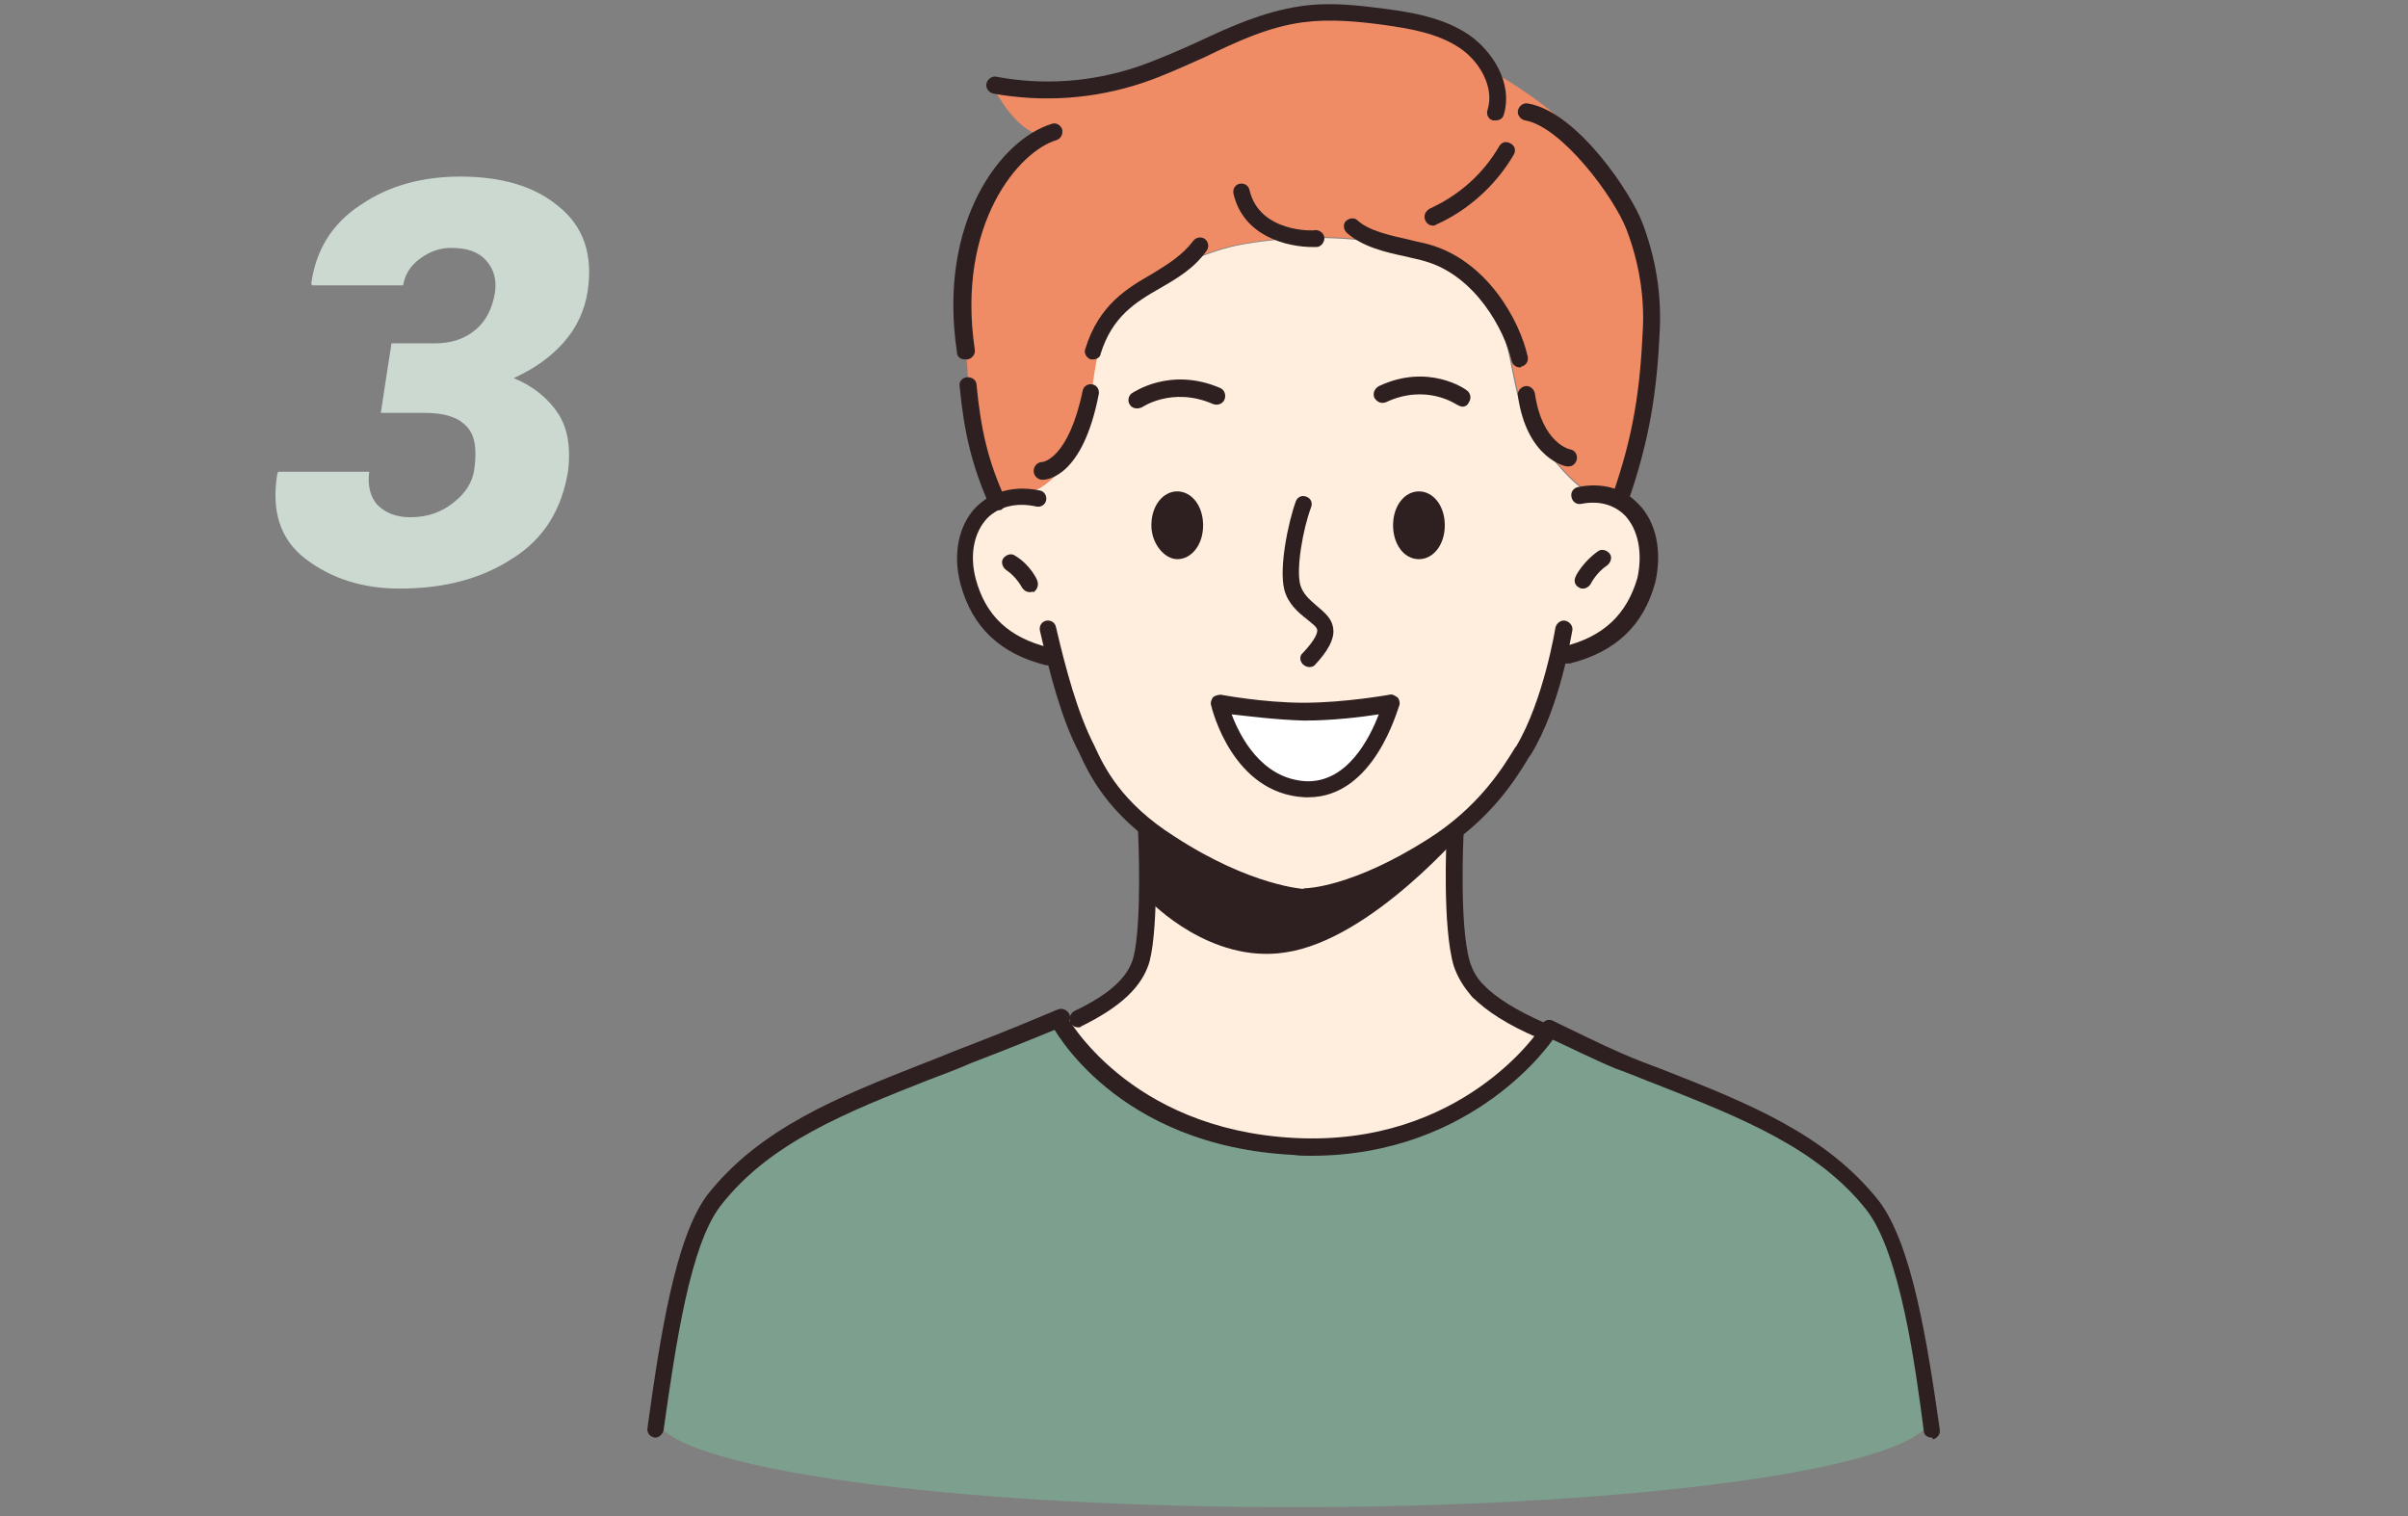 <?xml version="1.0" encoding="utf-8"?>
<!-- Generator: Adobe Illustrator 28.3.0, SVG Export Plug-In . SVG Version: 6.00 Build 0)  -->
<svg version="1.1" id="圖層_1" xmlns="http://www.w3.org/2000/svg" xmlns:xlink="http://www.w3.org/1999/xlink" x="0px" y="0px"
	 width="270px" height="170px" viewBox="0 0 270 170" style="enable-background:new 0 0 270 170;" xml:space="preserve">
<rect x="0" y="0" width="270" height="170" fill="#808080" stroke="none"/>
<style type="text/css">
	.st0{clip-path:url(#SVGID_00000031912287707234973630000010718753707726558857_);}
	.st1{fill-rule:evenodd;clip-rule:evenodd;fill:#FFFFFF;}
	.st2{fill-rule:evenodd;clip-rule:evenodd;fill:#BA736A;}
	.st3{fill-rule:evenodd;clip-rule:evenodd;fill:#FFE9E1;}
	.st4{fill-rule:evenodd;clip-rule:evenodd;fill:#8389A0;}
	.st5{fill-rule:evenodd;clip-rule:evenodd;fill:#EA6F68;}
	.st6{fill:#2E2020;}
	.st7{fill-rule:evenodd;clip-rule:evenodd;fill:#2E2020;}
	
		.st8{clip-path:url(#SVGID_00000031912287707234973630000010718753707726558857_);fill-rule:evenodd;clip-rule:evenodd;fill:#FFFFFF;}
	.st9{fill:#FFFFFF;}
	.st10{fill:#CDD0D9;}
	.st11{fill:#B2D1E2;}
	.st12{fill:#D7E5FF;}
	.st13{fill:#CBD9D1;}
	.st14{clip-path:url(#SVGID_00000031912287707234973630000010718753707726558857_);fill:#B2D1E2;}
	.st15{clip-path:url(#SVGID_00000031912287707234973630000010718753707726558857_);fill:#FFC849;}
	.st16{opacity:0.4;clip-path:url(#SVGID_00000040541806378409230300000001958518247186606734_);}
	.st17{fill:none;}
	.st18{fill:#5774CD;}
	.st19{fill:#A57568;}
	.st20{fill:#FDD6B8;}
	.st21{fill:#F15643;}
	.st22{opacity:0.8;fill:#FFFFFF;}
	.st23{fill-rule:evenodd;clip-rule:evenodd;fill:#C8DFFC;}
	.st24{fill-rule:evenodd;clip-rule:evenodd;fill:#FFEDDE;}
	.st25{fill-rule:evenodd;clip-rule:evenodd;fill:#F2C6C3;}
	.st26{fill-rule:evenodd;clip-rule:evenodd;fill:#F6C8BB;}
	.st27{fill-rule:evenodd;clip-rule:evenodd;fill:#FFDFAC;}
	.st28{fill-rule:evenodd;clip-rule:evenodd;fill:#85CEBA;}
	.st29{fill:#17253C;}
	.st30{fill-rule:evenodd;clip-rule:evenodd;fill:#17253C;}
	.st31{fill:#C37B7B;}
	.st32{fill:#FFEDDE;}
	.st33{fill:#4F88A3;}
	.st34{fill:#DCE7ED;}
	.st35{fill:#FFCE7E;}
	.st36{fill:#EF6F54;}
	.st37{fill:#FCE2DD;}
	.st38{fill:#7D9F8D;}
	.st39{fill:#F08C65;}
	.st40{fill:#FE9C67;}
	.st41{fill:#DBA082;}
	.st42{fill:#FFD7C2;}
	.st43{fill:#85CEBA;}
	.st44{fill:#FFDFAC;}
	.st45{fill:#C8DFFC;}
	.st46{fill:#BC3B3B;}
	.st47{fill:#F6C8BB;}
	.st48{fill:#93A1AA;}
	.st49{fill:#C9AC8E;}
	.st50{fill:#FFDDA5;}
	.st51{fill:#FFF7EA;}
	.st52{fill:#343B4B;}
	.st53{fill-rule:evenodd;clip-rule:evenodd;fill:#F6BC69;}
	.st54{opacity:0.513;fill-rule:evenodd;clip-rule:evenodd;fill:#FFFFFF;}
	.st55{clip-path:url(#SVGID_00000104707955616024032600000012366065721241658788_);}
	.st56{fill-rule:evenodd;clip-rule:evenodd;fill:#FFDDC0;}
	.st57{fill-rule:evenodd;clip-rule:evenodd;}
	.st58{clip-path:url(#SVGID_00000098921815824382577700000013479389725885581202_);}
	.st59{fill:#D3D3D3;}
	.st60{fill-rule:evenodd;clip-rule:evenodd;fill:#FF9997;}
	.st61{fill:#9E9E9E;}
	.st62{clip-path:url(#SVGID_00000114764683644405732360000016660318817783778747_);}
	.st63{fill:#EDEDED;}
	.st64{fill:#F1F1F1;}
	.st65{clip-path:url(#SVGID_00000144333449047098768550000017536750468105723021_);}
	.st66{opacity:0.3;fill:url(#SVGID_00000012460464146304796110000006784058719398839182_);}
	.st67{opacity:0.51;fill:url(#SVGID_00000129203322092962120870000011242597601603886466_);}
	.st68{opacity:0.51;fill:url(#SVGID_00000139286968555717872850000004867974783281164929_);}
	.st69{opacity:0.3;fill:url(#SVGID_00000107571950736915604290000000336058213105638835_);}
	.st70{opacity:0.3;fill:url(#SVGID_00000105384795991179375700000003999827668518409371_);}
	.st71{opacity:0.3;fill:url(#SVGID_00000070103830583503223220000014572185081008029863_);}
	.st72{opacity:0.3;fill:url(#SVGID_00000036225190519662732540000011620200134617158560_);}
	.st73{opacity:0.57;fill:url(#SVGID_00000108284831187903162300000012589571589273503158_);}
	.st74{opacity:0.57;fill:url(#SVGID_00000044155506468623220810000004313760843781139345_);}
	.st75{fill:none;stroke:#000000;stroke-width:0.25;stroke-miterlimit:10;}
	.st76{clip-path:url(#SVGID_00000081617927882512172460000003875712377565211275_);}
	.st77{clip-path:url(#SVGID_00000081617927882512172460000003875712377565211275_);fill:#B2D1E2;}
	.st78{clip-path:url(#SVGID_00000081617927882512172460000003875712377565211275_);fill:#FFC849;}
	
		.st79{clip-path:url(#SVGID_00000081617927882512172460000003875712377565211275_);fill-rule:evenodd;clip-rule:evenodd;fill:#FFFFFF;}
	.st80{clip-path:url(#SVGID_00000073002050892352371990000011963169972195365802_);}
	.st81{fill:#FFC849;}
	.st82{clip-path:url(#SVGID_00000031179754260909315000000005289465617838193842_);}
	.st83{clip-path:url(#SVGID_00000042728328877951638050000010508046350428947079_);}
	.st84{fill:#2A3775;}
</style>
<g>
	<rect class="st17" width="270" height="170"/>
	<g>
		<g>
			<g>
				<path class="st38" d="M216.6,158.8c0-0.3-0.1-0.7-0.3-1c-1.2-8.7-2.9-18.4-6.2-22.7c-6.2-7.9-16.1-11.3-26-15.3
					c-0.8-0.3-1.7-0.7-2.5-1c-1.2-0.5-2.6-1.1-4-1.8c-1.2-0.6-2.5-1.2-3.7-1.8c-0.1,0.1-0.2,0.2-0.3,0.3c-2.2,3-4.6,5.8-7.8,7.6
					c-1.9,1.1-4.1,1.8-6.2,2.5c-2.2,0.7-4.5,1.4-6.8,1.8c-4.5,0.9-9.1,1-13.6,0c-2.3-0.5-4.6-1.2-6.8-2c-2.1-0.8-4-1.7-5.9-2.9
					c-1.8-1.2-3.2-2.7-4.5-4.3c-0.9-1.2-1.9-2.4-3-3.5c-0.2-0.2-0.5-0.5-0.8-0.7c-2.1,1.1-5.2,2.5-9.7,4.2
					c-10.8,4.4-21.9,7.8-28.6,16.3c-3.3,4.3-5,14.3-6.2,23.2c-0.2,0.3-0.3,0.7-0.3,1c0,0.2,0,0.4,0.1,0.6c0,0.3-0.1,0.6-0.1,0.9h0.8
					c5,5,34.8,8.8,70.8,8.8s65.8-3.8,70.8-8.8h0.8c0-0.3-0.1-0.6-0.1-0.9C216.6,159.1,216.6,159,216.6,158.8z"/>
				<path class="st6" d="M73.5,161.2c0,0-0.1,0-0.1,0c-0.5-0.1-0.9-0.5-0.8-1.1c1.4-10.1,3.1-21.3,6.7-26.1
					c5.9-7.5,14.7-11,24.1-14.7c1.6-0.6,3.2-1.3,4.8-1.9c4.7-1.8,8-3.2,10.4-4.2c0.5-0.2,1,0,1.3,0.5c0.2,0.5,0,1-0.5,1.3
					c-2.4,1-5.8,2.4-10.5,4.2c-1.6,0.7-3.2,1.3-4.8,1.9c-9.1,3.6-17.8,7-23.3,14.1c-3.4,4.4-5,15.3-6.4,25.2
					C74.3,160.8,73.9,161.2,73.5,161.2z"/>
				<path class="st6" d="M216.6,161.2c-0.5,0-0.9-0.3-0.9-0.8c-0.9-6.9-2.6-19.8-6.4-24.7c-5.5-7-14.2-10.4-23.3-14
					c-1.6-0.6-3.2-1.3-4.9-1.9c-2.4-1-5.2-2.4-7.8-3.6c-0.5-0.2-0.7-0.8-0.4-1.3c0.2-0.5,0.8-0.7,1.3-0.4c2.5,1.2,5.3,2.6,7.6,3.6
					c1.6,0.7,3.2,1.3,4.8,1.9c9.4,3.7,18.2,7.2,24.1,14.7c3.7,4.9,5.4,15.8,6.8,25.6c0.1,0.5-0.3,1-0.8,1.1
					C216.7,161.2,216.7,161.2,216.6,161.2z"/>
				<g>
					<path class="st32" d="M122,118.3c1.3,1.7,2.7,3.2,4.5,4.3c1.8,1.2,3.8,2.1,5.9,2.9c2.2,0.8,4.5,1.5,6.8,2
						c4.5,0.9,9.1,0.9,13.6,0c2.3-0.5,4.6-1.1,6.8-1.8c2.1-0.7,4.2-1.4,6.2-2.5c3.2-1.9,5.6-4.7,7.8-7.6c-3.3-1.3-6.2-2.7-8.2-4.9
						c-3.1-3.3-1.9-17.4-1.9-17.4s5.8-4.6,8.2-9.5c2.2-4.9,3.6-10,3.6-10s5.3-1.1,8.2-5.7c2.9-4.6-0.4-10.4-0.4-10.4l-3.6-1.8
						l-1.5-0.7c0,0-2.9-1.5-6.6-7.7c-2.4-4-1.3-10-5.7-15.7c-2.6-3.3-13.5-6.6-26.3-4.4c-8.2,1.5-15,7.5-15.5,9.1
						c-2.2,6.2-1.3,10.9-3.6,14.4c-2.6,3.6-4.2,4.4-6.8,4.7c-0.7,0.1-1.4,0.3-2,0.5c-1.5,0.6-2.6,1.5-2.6,1.5s-2,5.3-0.4,9.7
						c3.3,7.1,9.1,6.4,9.1,6.4s2,5.7,4,10.6c2,4.9,6.6,8.8,6.6,8.8s1.7,14.6-2.9,18.4c-1.6,1.3-3.4,2.1-5.3,2.9
						c-0.4,0.2-0.8,0.3-1.2,0.5C120.2,115.8,121.1,117.1,122,118.3z"/>
					<path class="st39" d="M120.4,50.8c2.4-3.5,1.5-8.2,3.6-14.4c0.5-1.6,7.3-7.7,15.5-9.1c12.8-2.2,23.7,1.1,26.3,4.4
						c4.4,5.7,3.3,11.7,5.7,15.7c3.6,6.2,6.6,7.7,6.6,7.7l1.5,0.7c0.9,0,1.4,0,1.4,0s3.9-10.2,4.3-16.4c0.2-3.3-1.2-12.4-5-19.5
						c-2.3-4.3-6.1-7.5-10.2-10.2c-0.9-0.6-1.8-1.1-2.7-1.6c-1.2-0.7-1.9-1.8-2.9-2.7c-2.4-2.2-5.7-3.3-8.9-3.9
						c-4.8-0.8-9.9-0.6-14.4,1.4c-2,0.9-3.8,2.1-5.7,3.2c-7.3,4-16,5.3-24.2,3.6c1.4,2.5,3.3,5.3,6.2,5.7c-1.2,0.2-2,1.2-3,1.7
						c-4.2,2.2-5.7,7.2-6.3,12.5c-0.3,3-1.3,4.9-0.4,7.7c0.8,2.6,0.7,5.1,0.8,7.8c0,0.9,1.4,11.2,2.5,11.2c0,0,0.2,0,0.6,0
						c0.6-0.2,1.3-0.4,2-0.5C116.2,55.2,117.8,54.5,120.4,50.8z"/>
					<g>
						<g>
							<path class="st6" d="M146.3,101.6c-0.3,0-6.6-0.3-15.7-6.2c-6.4-4.1-8.5-8.6-9.6-11c-2-3.8-3.3-8.9-4.4-13.7
								c-0.1-0.5,0.2-1,0.7-1.1c0.5-0.1,1,0.2,1.1,0.7c1.1,4.7,2.4,9.6,4.3,13.3c1.1,2.4,3,6.4,9,10.2c8.6,5.6,14.6,5.9,14.7,5.9
								c0.5,0,0.9,0.5,0.9,1C147.2,101.2,146.8,101.6,146.3,101.6z"/>
							<path class="st6" d="M146.5,101.6c-0.5,0-1-0.4-1-1c0-0.5,0.4-1,0.9-1c0.1,0,5.2-0.1,13.7-5.5c5.7-3.6,8.4-8,9.8-10.3
								l0.1-0.1c3.1-5.2,4.4-13.3,4.4-13.3c0.1-0.5,0.6-0.9,1.1-0.8c0.5,0.1,0.9,0.6,0.8,1.1c-0.1,0.3-1.3,8.5-4.7,14l-0.1,0.1
								c-1.5,2.5-4.3,7.1-10.4,10.9C152.2,101.5,146.7,101.6,146.5,101.6z"/>
							<path class="st6" d="M120.9,115.2c-0.4,0-0.7-0.2-0.9-0.5c-0.2-0.5,0-1,0.4-1.3c4-1.9,6.1-3.8,6.7-6.1
								c1-4.1,0.5-14.2,0.5-14.3c0-0.5,0.4-1,0.9-1c0.5,0,1,0.4,1,0.9c0,0.4,0.5,10.6-0.6,14.9c-0.8,2.8-3.2,5.1-7.7,7.3
								C121.2,115.2,121,115.2,120.9,115.2z"/>
							<path class="st6" d="M146.8,74.8c-0.2,0-0.5-0.1-0.7-0.3c-0.4-0.4-0.4-1,0-1.3c1.4-1.5,1.6-2.2,1.6-2.5
								c0-0.4-0.5-0.7-1.2-1.3c-0.9-0.7-2.1-1.7-2.5-3.3c-0.6-2.4,0.4-7.4,1.3-9.9c0.2-0.5,0.7-0.7,1.2-0.5c0.5,0.2,0.7,0.7,0.5,1.2
								c-0.9,2.4-1.7,6.9-1.2,8.7c0.3,1,1,1.6,1.8,2.3c0.8,0.7,1.8,1.4,1.9,2.7c0.1,1.1-0.6,2.4-2.1,4
								C147.3,74.7,147.1,74.8,146.8,74.8z"/>
							<path class="st6" d="M127.5,45.8c-0.3,0-0.6-0.1-0.8-0.4c-0.3-0.4-0.2-1,0.2-1.3c0.2-0.1,4.3-3,9.9-0.6
								c0.5,0.2,0.7,0.8,0.5,1.3c-0.2,0.5-0.8,0.7-1.3,0.5c-4.6-2-8,0.4-8,0.4C127.9,45.7,127.7,45.8,127.5,45.8z"/>
							<path class="st6" d="M164,45.6c-0.2,0-0.4-0.1-0.6-0.2c-0.2-0.1-3.5-2.4-8-0.3c-0.5,0.2-1,0-1.3-0.5c-0.2-0.5,0-1,0.5-1.3
								c5.5-2.6,9.7,0.3,9.9,0.5c0.4,0.3,0.5,0.9,0.2,1.3C164.6,45.4,164.3,45.6,164,45.6z"/>
							<path class="st7" d="M128.6,93.2c0,0,8.4,7.5,18.1,7.8c7.3,0.2,17.7-8.2,17.7-8.2s-10.6,12.6-20.3,14
								c-8.4,1.3-15.1-5.7-15.1-5.7L128.6,93.2z"/>
							<path class="st6" d="M172.9,116.5c-0.1,0-0.3,0-0.4-0.1c-3.5-1.5-5.8-3-7.4-4.6c-0.4-0.4-0.3-1,0-1.3c0.4-0.4,1-0.4,1.3,0
								c1.4,1.4,3.6,2.8,6.8,4.2c0.5,0.2,0.7,0.8,0.5,1.3C173.7,116.3,173.3,116.5,172.9,116.5z"/>
							<path class="st6" d="M165.8,112.1c-0.3,0-0.5-0.1-0.7-0.3c-1-1.1-1.7-2.3-2.1-3.5c-1.3-4.4-0.8-14.4-0.8-14.8
								c0-0.5,0.5-0.9,1-0.9c0.5,0,0.9,0.5,0.9,1c0,0.1-0.5,10.1,0.7,14.2c0.3,1,0.8,1.9,1.6,2.7c0.4,0.4,0.4,1,0,1.3
								C166.3,112,166.1,112.1,165.8,112.1z"/>
							<path class="st6" d="M175.5,74.4c-0.4,0-0.8-0.3-0.9-0.7c-0.1-0.5,0.2-1,0.7-1.2c4.5-1.1,7.1-3.6,8.3-7.7
								c0.6-2.8,0.1-5.4-1.4-7c-1.2-1.2-2.9-1.7-4.9-1.3c-0.5,0.1-1-0.2-1.1-0.8c-0.1-0.5,0.2-1,0.8-1.1c2.6-0.5,5,0.1,6.7,1.9
								c2,2,2.7,5.3,1.9,8.8c-1.3,4.8-4.4,7.8-9.6,9.1C175.6,74.4,175.6,74.4,175.5,74.4z"/>
							<path class="st6" d="M177.5,66c-0.1,0-0.3,0-0.4-0.1c-0.5-0.2-0.7-0.8-0.4-1.3c0-0.1,0.9-1.7,2.5-2.8c0.4-0.3,1-0.1,1.3,0.3
								c0.3,0.4,0.1,1-0.3,1.3c-1.2,0.8-1.8,2-1.8,2C178.2,65.8,177.8,66,177.5,66z"/>
							<path class="st7" d="M129.1,58.9c0-2.2,1.3-3.8,2.9-3.8c1.6,0,2.9,1.6,2.9,3.8c0,2.2-1.3,3.8-2.9,3.8
								C130.6,62.7,129.1,61,129.1,58.9z"/>
							<path class="st7" d="M156.2,58.9c0-2.2,1.3-3.8,2.9-3.8c1.6,0,2.9,1.6,2.9,3.8c0,2.2-1.3,3.8-2.9,3.8
								C157.4,62.7,156.2,61,156.2,58.9z"/>
							<path class="st6" d="M117.5,74.6c-0.1,0-0.2,0-0.2,0c-5.2-1.3-8.3-4.3-9.6-9.1c-0.9-3.4-0.2-6.6,1.7-8.6
								c1.8-1.8,4.3-2.5,7.2-1.9c0.5,0.1,0.8,0.6,0.7,1.1c-0.1,0.5-0.6,0.8-1.1,0.7c-2.2-0.5-4.2,0-5.5,1.3c-1.5,1.6-2,4.1-1.3,6.8
								c1.1,4.1,3.7,6.6,8.2,7.7c0.5,0.1,0.8,0.6,0.7,1.2C118.3,74.3,117.9,74.6,117.5,74.6z"/>
							<path class="st6" d="M115.5,66.4c-0.4,0-0.7-0.2-0.9-0.5c0,0-0.6-1.2-1.8-2c-0.4-0.3-0.6-0.9-0.3-1.3
								c0.3-0.4,0.9-0.6,1.3-0.3c1.7,1,2.5,2.7,2.5,2.8c0.2,0.5,0,1-0.4,1.3C115.8,66.3,115.6,66.4,115.5,66.4z"/>
							<path class="st6" d="M147.2,27.7c-2.9,0-7.8-1.2-8.9-6c-0.1-0.5,0.2-1,0.7-1.1c0.5-0.1,1,0.2,1.1,0.7
								c1.1,4.8,7.2,4.6,7.4,4.5c0.5,0,1,0.4,1,0.9c0,0.5-0.4,1-0.9,1C147.5,27.7,147.3,27.7,147.2,27.7z"/>
							<path class="st6" d="M170.4,41.2c-0.4,0-0.8-0.3-0.9-0.7c-0.8-3.5-4.1-9.6-9.7-11.2c-0.6-0.2-1.3-0.3-2-0.5
								c-2.4-0.5-5-1.1-6.8-2.7c-0.4-0.4-0.4-1-0.1-1.3c0.4-0.4,1-0.4,1.3-0.1c1.3,1.2,3.7,1.7,5.9,2.2c0.7,0.2,1.4,0.3,2.1,0.5
								c6.5,1.8,10.2,8.5,11.1,12.6c0.1,0.5-0.2,1-0.7,1.1C170.5,41.2,170.5,41.2,170.4,41.2z"/>
							<path class="st6" d="M175.9,52.3c-0.1,0-0.1,0-0.2,0c-0.2,0-4.5-0.9-5.5-7.9c-0.1-0.5,0.3-1,0.8-1.1c0.5-0.1,1,0.3,1.1,0.8
								c0.8,5.6,3.9,6.3,4,6.3c0.5,0.1,0.8,0.6,0.7,1.1C176.7,52,176.3,52.3,175.9,52.3z"/>
							<path class="st6" d="M122.6,40.3c-0.1,0-0.2,0-0.3,0c-0.5-0.2-0.8-0.7-0.6-1.2c1.5-4.9,4.7-6.8,7.5-8.4
								c1.8-1.1,3.4-2.1,4.6-3.7c0.3-0.4,0.9-0.5,1.3-0.2c0.4,0.3,0.5,0.9,0.2,1.3c-1.4,2-3.3,3.1-5.2,4.2c-2.8,1.6-5.4,3.2-6.7,7.4
								C123.4,40,123,40.3,122.6,40.3z"/>
							<path class="st6" d="M116.9,53.8c-0.5,0-1-0.4-1-1c0-0.5,0.4-1,1-1c0,0,2.9-0.3,4.5-8c0.1-0.5,0.6-0.8,1.1-0.7
								c0.5,0.1,0.8,0.6,0.7,1.1C121.4,53.5,117.4,53.8,116.9,53.8z"/>
						</g>
						<g>
							<path class="st1" d="M146.1,79.8c-4.7,0-9.4-0.9-9.4-0.9s2.2,9.3,9.6,9.6c7.1,0.4,9.6-9.6,9.6-9.6S150.8,79.8,146.1,79.8z"/>
							<path class="st6" d="M146.7,89.4c-0.1,0-0.3,0-0.4,0c-8.1-0.4-10.4-9.9-10.5-10.3c-0.1-0.3,0-0.6,0.2-0.9
								c0.2-0.2,0.6-0.3,0.9-0.3c0,0,4.7,0.9,9.3,0.9c4.6,0,9.6-0.9,9.6-0.9c0.3-0.1,0.6,0.1,0.9,0.3c0.2,0.2,0.3,0.6,0.2,0.9
								C156.7,79.5,154.1,89.4,146.7,89.4z M138.1,80.1c0.9,2.4,3.3,7.2,8.3,7.5c4.7,0.2,7.2-4.9,8.2-7.5c-1.9,0.3-5.2,0.7-8.4,0.7
								C143,80.7,139.9,80.3,138.1,80.1z"/>
						</g>
					</g>
					<g>
						<path class="st6" d="M108.2,40.3c-0.5,0-0.9-0.3-0.9-0.8c-2.2-14.7,5-23.9,10.6-25.6c0.5-0.2,1,0.1,1.2,0.6
							c0.1,0.5-0.1,1-0.6,1.2c-4.2,1.2-11.3,9.4-9.2,23.5c0.1,0.5-0.3,1-0.8,1.1C108.3,40.3,108.2,40.3,108.2,40.3z"/>
						<path class="st6" d="M167.7,13.5c-0.1,0-0.2,0-0.3,0c-0.5-0.1-0.8-0.7-0.6-1.2c0.8-2.6-1-5.5-3.1-6.9
							c-2.5-1.7-5.7-2.2-8.5-2.6c-2.9-0.4-6.1-0.7-9.1-0.3c-3.8,0.5-7.3,2.1-11,3.9c-2.3,1-4.6,2.1-7,2.9
							c-5.4,1.8-11.1,2.2-16.7,1.2c-0.5-0.1-0.9-0.6-0.8-1.1c0.1-0.5,0.6-0.9,1.1-0.8c5.3,1,10.7,0.6,15.8-1.1
							c2.3-0.8,4.6-1.8,6.8-2.8c3.6-1.7,7.4-3.4,11.5-4c3.3-0.5,6.5-0.1,9.6,0.3c3,0.4,6.5,1,9.3,2.9c2.6,1.8,5,5.4,3.9,9
							C168.5,13.3,168.1,13.5,167.7,13.5z"/>
						<path class="st6" d="M160.7,25.3c-0.4,0-0.7-0.2-0.9-0.6c-0.2-0.5,0-1,0.5-1.3c3.3-1.5,6-3.9,7.8-7c0.3-0.5,0.8-0.6,1.3-0.3
							c0.5,0.3,0.6,0.8,0.3,1.3c-2,3.4-5.1,6.2-8.7,7.8C161,25.2,160.9,25.3,160.7,25.3z"/>
						<path class="st6" d="M181.6,57.1c-0.1,0-0.2,0-0.3-0.1c-0.5-0.2-0.8-0.7-0.6-1.2c2.5-7,3.2-12.3,3.5-18.8
							c0.2-3.7-0.4-7.5-1.8-11.2c-1.4-3.7-7.3-11.6-11.4-12.3c-0.5-0.1-0.9-0.6-0.8-1.1c0.1-0.5,0.6-0.9,1.1-0.8
							c5.5,0.9,11.6,10,12.9,13.5c1.5,4,2.1,8,1.9,12c-0.3,6.6-1.1,12.2-3.6,19.3C182.4,56.8,182,57.1,181.6,57.1z"/>
						<path class="st6" d="M111.8,57.2c-0.4,0-0.7-0.2-0.9-0.6c-1.9-4.4-2.8-8-3.3-13.3c-0.1-0.5,0.3-1,0.9-1c0.5,0,1,0.3,1,0.9
							c0.5,5.1,1.3,8.5,3.2,12.7c0.2,0.5,0,1-0.5,1.3C112.1,57.2,111.9,57.2,111.8,57.2z"/>
					</g>
				</g>
				<path class="st6" d="M147,129.6c-0.7,0-1.3,0-2-0.1c-19.9-1-26.9-14.2-27.2-14.8c-0.2-0.5-0.1-1,0.4-1.3c0.5-0.2,1-0.1,1.3,0.4
					c0.1,0.1,6.9,12.8,25.6,13.8c18.8,1,27.5-12.1,27.6-12.3c0.3-0.4,0.9-0.6,1.3-0.3c0.4,0.3,0.6,0.9,0.3,1.3
					C174.2,116.5,165.5,129.6,147,129.6z"/>
			</g>
		</g>
		<g>
			<g>
				<path class="st13" d="M65.9,32.6c-0.3,2.1-1.2,4.1-2.7,5.8c-1.5,1.7-3.4,3-5.6,4c2.2,0.9,3.9,2.3,5,4s1.4,3.9,1.1,6.4
					c-0.7,4.3-2.7,7.6-6.2,9.8c-3.5,2.3-7.7,3.4-12.7,3.4c-4.1,0-7.6-1.1-10.5-3.3c-2.9-2.2-3.9-5.4-3.2-9.6l0.1-0.2h10.2
					c-0.2,1.5,0.1,2.8,0.9,3.7c0.9,0.9,2.1,1.4,3.7,1.4c1.8,0,3.4-0.5,4.8-1.6c1.4-1.1,2.2-2.3,2.4-3.9c0.3-2.3,0-3.9-1-4.8
					c-1-1-2.5-1.4-4.6-1.4h-4.9l0.7-4.6l0.5-3.2h4.9c1.8,0,3.3-0.5,4.5-1.5s1.9-2.4,2.2-4.2c0.2-1.4-0.1-2.6-1-3.6
					c-0.9-1-2.2-1.4-3.9-1.4c-1.3,0-2.4,0.4-3.5,1.2c-1.1,0.8-1.7,1.8-1.9,3H35l-0.1-0.2c0.5-3.7,2.3-6.7,5.5-8.8
					c3.2-2.2,7-3.2,11.2-3.2c4.7,0,8.4,1.1,11.1,3.4C65.4,25.4,66.5,28.5,65.9,32.6z"/>
			</g>
		</g>
	</g>
</g>
</svg>
